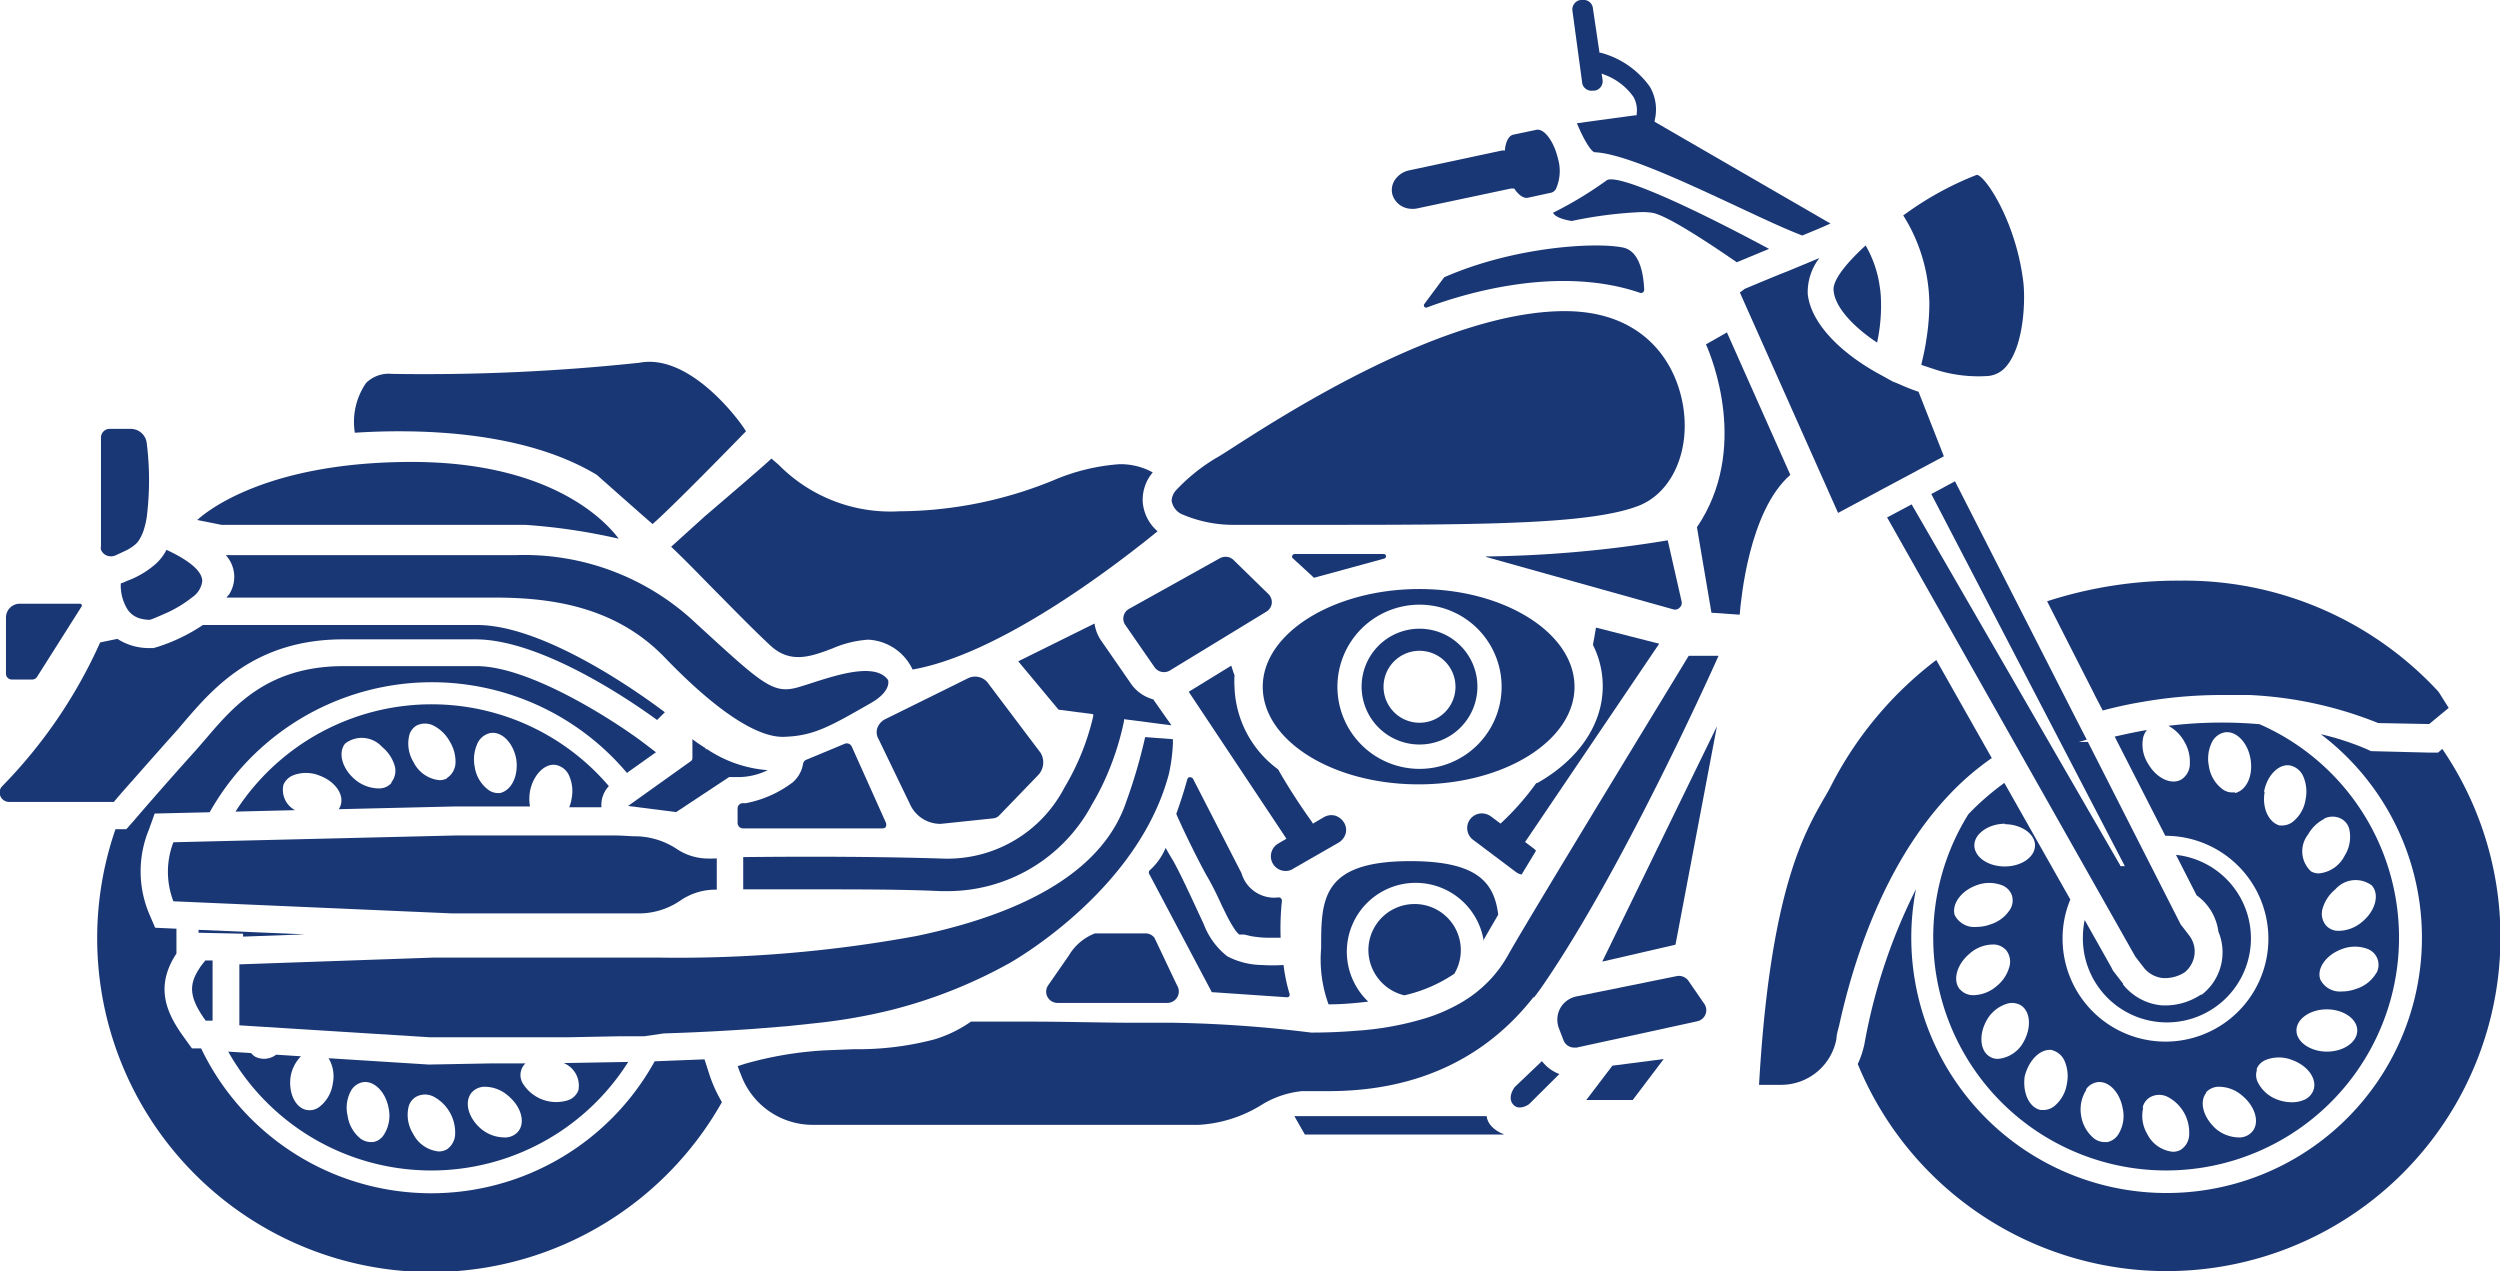 <svg viewBox="0 0 155 78.83" xmlns="http://www.w3.org/2000/svg"><g data-sanitized-data-name="Layer 2" data-name="Layer 2" id="fe323c35-4e63-4657-9c83-d00b0ecb85f7"><g data-sanitized-data-name="Layer 1" data-name="Layer 1" id="b8796662-34c6-4275-9ffa-70caf1b5fb38"><path fill="#1a3775" d="M92,58.25c.19-.34.5-.87.89-1.54-.25-2-1.29-3.32-5.45-3.32-5.53,0-5.53,2.39-5.53,5.41a8.13,8.13,0,0,0,.46,3.47c.88,0,1.71-.08,2.46-.17A4.27,4.27,0,1,1,92,58.4,1.09,1.09,0,0,1,92,58.25Z"></path><path fill="#1a3775" d="M83,52.24a1,1,0,0,0,.43-.55.88.88,0,0,0-.1-.69,1,1,0,0,0-.55-.43.92.92,0,0,0-.69.09l-.7.41L81.37,51a37.74,37.74,0,0,1-2.13-3.3,6.6,6.6,0,0,1-2.7-5.1,5.85,5.85,0,0,1,0-.73c-.07-.19-.14-.4-.2-.6L73.7,42.89,79.76,52l-.51.3a.91.91,0,0,0-.33,1.25.92.92,0,0,0,.79.45.79.79,0,0,0,.45-.13Z"></path><path fill="#1a3775" d="M87.7,56.05a2.86,2.86,0,0,0-2.86,2.86,2.9,2.9,0,0,0,2.23,2.8,9.15,9.15,0,0,0,3.1-1.34,2.86,2.86,0,0,0-2.47-4.32Z"></path><path fill="#1a3775" d="M88,46.16a3.59,3.59,0,1,0-3.58-3.58A3.59,3.59,0,0,0,88,46.16Zm0-5.81a2.23,2.23,0,1,1-2.22,2.23A2.23,2.23,0,0,1,88,40.35Z"></path><path fill="#1a3775" d="M15.07,58.07l3.84-.14-6.6-.28v.18l2.76.06Z"></path><path fill="#1a3775" d="M78.29,42.58c0,3.33,4.33,6.05,9.66,6.05s9.67-2.72,9.67-6.05S93.28,36.52,88,36.52,78.29,39.24,78.29,42.58ZM88,37.49a5.09,5.09,0,1,1-5.08,5.09A5.09,5.09,0,0,1,88,37.49Z"></path><path fill="#1a3775" d="M74.89,54.42c.31.54.58,1.1.83,1.65.09.18.17.36.26.53a8,8,0,0,0,.56,1,1.58,1.58,0,0,0,.29.34l0,0,.06,0,0,0,0,0,.06,0,.05,0,.14,0,.42.1a6.89,6.89,0,0,0,1,.1q.42,0,.84,0a16.14,16.14,0,0,1,.08-2.29.2.2,0,0,0-.06-.15.17.17,0,0,0-.16-.06h0a2.11,2.11,0,0,1-2.29-1.51l-3-5.84a.19.19,0,0,0-.12-.09.2.2,0,0,0-.15,0,.24.24,0,0,0-.09.12c-.11.42-.36,1.25-.68,2.14l.1.24.08.17h0C73.66,52.09,74.54,53.83,74.89,54.42Z"></path><path fill="#1a3775" d="M102.87,39.91l-3.92-1c-.06.36-.12.72-.19,1.07a5.68,5.68,0,0,1,.61,2.57c0,2.35-1.48,4.54-4.06,6v0h-.06a16.63,16.63,0,0,1-2.15,2.45l-.07.06-.6-.45a1,1,0,0,0-.55-.18.91.91,0,0,0-.56,1.63l2.66,2a.83.83,0,0,0,.36.16l.89-1.47a.54.54,0,0,0-.15-.15l-.53-.4.07-.09Z"></path><path fill="#1a3775" d="M75.23,61.52h0l4.55.31a.17.17,0,0,0,.16-.07.22.22,0,0,0,0-.18,10.71,10.71,0,0,1-.36-1.75,10.69,10.69,0,0,1-1.36,0,4.77,4.77,0,0,1-2.13-.54,4.59,4.59,0,0,1-1.46-2l0,0c-.08-.16-.18-.39-.31-.66-.49-1.07-1.25-2.69-1.6-3.29-.18-.29-.32-.54-.45-.77a3.85,3.85,0,0,1-1,1.4.2.2,0,0,0,0,.25l3.86,7.29A.23.23,0,0,0,75.23,61.52Z"></path><path fill="#1a3775" d="M76.48,34.72a.7.7,0,0,0-.49-.2.81.81,0,0,0-.34.08L70,37.75a.69.69,0,0,0-.23,1l1.82,2.63a.72.72,0,0,0,.93.2l.16-.1,5.84-3.56a.7.7,0,0,0,.33-.51.71.71,0,0,0-.2-.57Z"></path><path fill="#1a3775" d="M14.14,36.92l0,0a1.47,1.47,0,0,1-.1.13l14.84,0h1.74c3.29,0,7.44.44,10.59,3.71,4,4.15,6.27,5,7.46,4.92,1.76-.06,2.8-.65,5.06-1.94l.26-.15c1.23-.7,1.1-1.34,1.07-1.43-.77-1.09-3.12-.33-4.68.17-.4.13-.75.24-1,.31-1.46.37-2.14-.25-5.93-3.72l-.21-.19a15.49,15.49,0,0,0-11.31-4.31H14a2,2,0,0,1,.18,2.47Z"></path><path fill="#1a3775" d="M41.17,64.07h.06c1.94-.06,3.8-.16,5.5-.28l2.11-.17,1.79-.19a34.72,34.72,0,0,0,4.59-.8,30.31,30.31,0,0,0,7.41-2.94c.81-.47,8-4.76,9.84-11.7a10.74,10.74,0,0,0,.25-1.89l0-.27L71,45.7a32.9,32.9,0,0,1-1.17,4c-1.34,4-5.72,6.81-13,8.33a81.42,81.42,0,0,1-16.05,1.34H37.14l-4.25,0-4,0h-2l-12.05.42v3.78l3.19.2,8.61.54h.78l3.22,0,4.41,0h.19l3.11-.06h.12l1.46,0Z"></path><path fill="#1a3775" d="M67.86,38.66,63.13,41,65.63,44l2.15.28,0,.13A15.31,15.31,0,0,1,66,48.82a8.17,8.17,0,0,1-7.61,4.41c-3.54-.11-7.68-.14-12.31-.09v2l4.31,0c2.89,0,5.55,0,7.94.11h.37a10.14,10.14,0,0,0,9-5.37,15.61,15.61,0,0,0,.8-1.53h0v0a17.34,17.34,0,0,0,1.19-3.65l0-.11,2.94.38L71.5,43.36a2.45,2.45,0,0,1-1.4-1l-1.82-2.63A2.48,2.48,0,0,1,67.86,38.66Z"></path><path fill="#1a3775" d="M60,42.06l-5.12,2.53a1,1,0,0,0-.49.56.84.84,0,0,0,.09.69l1.93,4a2.07,2.07,0,0,0,1.91,1.24l3.25-.34a.6.6,0,0,0,.39-.19l2.45-2.54a1.15,1.15,0,0,0,.11-1.33l-3.31-4.39A1,1,0,0,0,60,42.06Z"></path><path fill="#1a3775" d="M18.66,65.49l-1.54-.1a1.23,1.23,0,0,1-1.29.13,1,1,0,0,1-.26-.23l-1.42-.09a14.44,14.44,0,0,0,24.8.64l-4,.07a1.51,1.51,0,0,1,.91,1.69,1.06,1.06,0,0,1-.57.59,2.43,2.43,0,0,1-2.9-1.06,1,1,0,0,1-.06-.82.93.93,0,0,1,.25-.38h-.1l-2,0L26.7,66h-.14l-6.19-.39a2.17,2.17,0,0,1,.26,1.58,2.19,2.19,0,0,1-.82,1.43,1,1,0,0,1-.79.2c-.71-.13-1.15-1.06-1-2.08A2.35,2.35,0,0,1,18.66,65.49Zm10.58,2.25a1.09,1.09,0,0,1,.74-.36,2.21,2.21,0,0,1,1.54.57c.8.67,1.07,1.66.6,2.21a1.06,1.06,0,0,1-.87.36A2.29,2.29,0,0,1,29.84,70h0C29,69.29,28.78,68.3,29.24,67.74Zm-3.92.94A1,1,0,0,1,25.8,68a1.16,1.16,0,0,1,1.1,0,2.52,2.52,0,0,1,1.32,2.27,1.18,1.18,0,0,1-.53,1,1,1,0,0,1-.49.12,2,2,0,0,1-1.59-1.1h0A2.2,2.2,0,0,1,25.32,68.68ZM21.8,67.56a1.08,1.08,0,0,1,.68-.46c.71-.13,1.44.6,1.62,1.63a2.2,2.2,0,0,1-.29,1.61,1,1,0,0,1-.68.47H23a1.13,1.13,0,0,1-.64-.21,2.22,2.22,0,0,1-.81-1.43A2.18,2.18,0,0,1,21.8,67.56Z"></path><path fill="#1a3775" d="M12.39,60c-.73,1.07-.65,1.87.36,3.28l.43,0V59.55h-.45c-.13.15-.24.3-.34.44Z"></path><path fill="#1a3775" d="M24.75,26.74c3.72,0,8.6.5,12.25,2.7h0s2.78,2.47,3.46,3.05c1.16-1,5.25-5.19,5.79-5.75-.38-.66-3.48-4.85-6.61-4.25a125.38,125.38,0,0,1-15.35.69,2,2,0,0,0-1.59.56A4.25,4.25,0,0,0,22,26.83C22.76,26.78,23.71,26.74,24.75,26.74Z"></path><path fill="#1a3775" d="M87.23,12.91a1.46,1.46,0,0,0,.69,0l5.75-1.22.13,0,.08,0,.05.07c.27.37.55.55.8.5l1.43-.31a.47.47,0,0,0,.31-.24,2.74,2.74,0,0,0,.12-1.89c-.25-1.06-.86-1.88-1.34-1.77l-1.43.3c-.26.06-.45.39-.51.89v.09h-.1l-.08,0-5.75,1.23a1.41,1.41,0,0,0-.9.6,1.13,1.13,0,0,0-.16.87A1.24,1.24,0,0,0,87.23,12.91Z"></path><path fill="#1a3775" d="M92.17,69.2H80.25l.65,1.14H93.26C92.6,70.07,92.23,69.68,92.17,69.2Z"></path><path fill="#1a3775" d="M131.44,53.63,118.52,31.27l-1.52.81,15.39,27.23.54.7,0,0a1.72,1.72,0,0,0,1.18.63,2.26,2.26,0,0,0,1.33-.35,1.59,1.59,0,0,0,.41-.48,1.62,1.62,0,0,0-.12-1.81l-.53-.69L129.45,46h-.56l.49-.14-.67-1.3h0l-7.5-14.72-1.47.79,12,23.07h-.27Z"></path><path fill="#1a3775" d="M41.61,33.9c1,.94,2,2,3,3,1.17,1.19,2.28,2.31,3.14,3.11,1.25,1.17,2.53.7,3.87.19a6.62,6.62,0,0,1,2.21-.54,3.21,3.21,0,0,1,2.75,1.85c5.32-.93,12.3-6.22,15.19-8.57a2.66,2.66,0,0,1-.92-1.82,2.62,2.62,0,0,1,.62-1.83,4.14,4.14,0,0,0-2.06-.51,12.64,12.64,0,0,0-4.1,1,25.5,25.5,0,0,1-9.55,1.92,9.74,9.74,0,0,1-7.48-2.88l-.45-.39c-.47.45-2.41,2.11-4.13,3.58Z"></path><path fill="#1a3775" d="M104.69,60.82a.72.72,0,0,0-.74-.3l-6.22,1.26a1.54,1.54,0,0,0-.62.29,1.46,1.46,0,0,0-.47.65v0l0,0a1.5,1.5,0,0,0,0,1l.29.76a.71.71,0,0,0,.67.47h.15l7.48-1.63a.71.71,0,0,0,.51-.43.68.68,0,0,0-.08-.66Z"></path><polygon fill="#1a3775" points="99.34 59.62 103.88 58.57 106.45 45.03 104.11 49.83 99.34 59.62"></polygon><polygon fill="#1a3775" points="102.31 65.77 99.97 66.07 98.35 68.2 101.23 68.2 103.15 65.66 102.31 65.77 102.31 65.77"></polygon><path fill="#1a3775" d="M.72,42.13H2a.35.35,0,0,0,.3-.17L5.06,37.6a.1.1,0,0,0,0-.11.11.11,0,0,0-.1-.06H1.22a.86.86,0,0,0-.85.86v3.48A.36.36,0,0,0,.72,42.13Z"></path><path fill="#1a3775" d="M41.92,50.35l3.28-2.17a.33.33,0,0,1,.13,0l.37,0a4.21,4.21,0,0,0,1.9-.43,7.79,7.79,0,0,1-3.76-1.3h-.09v-.06a9.84,9.84,0,0,1-.82-.56V47a.23.23,0,0,1-.11.2l-3.88,2.77Z"></path><path fill="#1a3775" d="M10.75,55.88,28,56.63H38c.47,0,.87,0,1.21,0h.22a4.57,4.57,0,0,0,2.73-.78,3.83,3.83,0,0,1,2.11-.69h.17V53.22a6.24,6.24,0,0,1-.78,0h0a3.52,3.52,0,0,1-1.74-.61,4.73,4.73,0,0,0-2.48-.76c-.39,0-.82-.05-1.32-.05H35.79l-3.2,0-4.37,0-17.47.42A5.11,5.11,0,0,0,10.75,55.88Z"></path><path fill="#1a3775" d="M54.91,51.29a.36.36,0,0,0,0-.32l-2.1-4.68a.34.34,0,0,0-.43-.18L50,47.1a.33.33,0,0,0-.21.26,1.92,1.92,0,0,1-.66,1.16h0l0,0a7,7,0,0,1-2.9,1.28h0l-.23,0a.33.33,0,0,0-.27.33v.89a.34.34,0,0,0,.33.34h8.66A.33.33,0,0,0,54.91,51.29Z"></path><path fill="#1a3775" d="M35.29,50.05h2a1.7,1.7,0,0,1,.46-1.31A14.44,14.44,0,0,0,14.6,50.32l3.69-.09a1.43,1.43,0,0,1-.72-1.56,1.08,1.08,0,0,1,.58-.59,2.21,2.21,0,0,1,1.64,0c1,.36,1.57,1.2,1.32,1.88a1.06,1.06,0,0,1-.11.21L28.22,50l4.34,0h.3a2.69,2.69,0,0,1,0-.94c.19-1,.91-1.76,1.62-1.63a1.14,1.14,0,0,1,.83.72,2.37,2.37,0,0,1,.13,1.36A2.13,2.13,0,0,1,35.29,50.05Zm-11-1.53a1,1,0,0,1-.74.36h-.13A2.32,2.32,0,0,1,22,48.32c-.79-.67-1.06-1.66-.6-2.22a1.69,1.69,0,0,1,2.29.21h0a2.39,2.39,0,0,1,.77,1.13A1.14,1.14,0,0,1,24.25,48.52Zm3.44-.27a1,1,0,0,1-.49.12,2,2,0,0,1-1.59-1.1,2.2,2.2,0,0,1-.29-1.62A1,1,0,0,1,25.8,45a1.16,1.16,0,0,1,1.1,0,2.41,2.41,0,0,1,1,1,2.36,2.36,0,0,1,.34,1.33A1.17,1.17,0,0,1,27.69,48.25Zm3.32.92h-.17a1,1,0,0,1-.63-.22,2.18,2.18,0,0,1-.82-1.42,2.36,2.36,0,0,1,.14-1.36,1.14,1.14,0,0,1,.82-.72c.72-.13,1.44.61,1.62,1.63h0C32.15,48.11,31.72,49,31,49.17Z"></path><path fill="#1a3775" d="M116.38,21.24a10.77,10.77,0,0,0,.23-2.87,6.07,6.07,0,0,0-.07-.63,7,7,0,0,0-.87-2.52l-.09.08c-1.26,1.17-2,2.17-1.89,2.76C113.78,19,114.81,20.2,116.38,21.24Z"></path><path fill="#1a3775" d="M98.31,5.5a.56.56,0,0,0,.43.12l.11,0a.57.57,0,0,0,.39-.22.6.6,0,0,0,.12-.44l-.06-.4.2.08A3.83,3.83,0,0,1,101.27,6a1.69,1.69,0,0,1,.2,1.09v.06l-.1,0-3.6.49c.36.89.87,1.79,1.11,1.8,1.78.07,5.54,1.83,8.86,3.38,1.48.69,2.87,1.35,4,1.78.67-.27,1.24-.51,1.75-.74l-10.9-6.31,0-.09a2.8,2.8,0,0,0-.29-2.07,5.47,5.47,0,0,0-3.05-2.12l-.08,0L98.76.51A.58.58,0,0,0,98.1,0H98a.55.55,0,0,0-.39.23.56.56,0,0,0-.12.43l.6,4.43A.55.55,0,0,0,98.31,5.5Z"></path><path fill="#1a3775" d="M65.53,62.18h6.86a.71.71,0,0,0,.58-1.1l-1.39-2.93a.69.69,0,0,0-.56-.28H67.89a3.22,3.22,0,0,0-1.62,1.37.86.86,0,0,1-.07.1L65,61.07a.7.7,0,0,0-.11.61A.71.71,0,0,0,65.53,62.18Z"></path><path fill="#1a3775" d="M104.15,37.66a.39.39,0,0,0,.11-.37l-.86-3.79a73.67,73.67,0,0,1-11.27,1l0,.14,0-.11,11.65,3.26A.39.39,0,0,0,104.15,37.66Z"></path><path fill="#1a3775" d="M81.55,35.8l4.28-1.17a.14.14,0,0,0,.1-.16.13.13,0,0,0-.14-.12h0l-5.53,0a.14.14,0,0,0-.13.09.13.13,0,0,0,0,.15l1.26,1.16A.12.12,0,0,0,81.55,35.8Z"></path><path fill="#1a3775" d="M136.51,61.67l-.06,0a4,4,0,0,1-2.45.66,3.46,3.46,0,0,1-2.37-1.29l0-.05-.63-.82-.1-.2-1.65-2.93a5.33,5.33,0,0,0-.11,1A5.21,5.21,0,1,0,134.91,53l1.28,2.51a3.28,3.28,0,0,1,1.35,2.25A3.32,3.32,0,0,1,136.51,61.67Z"></path><path fill="#1a3775" d="M73.25,31.87a8.07,8.07,0,0,0,3.37.67h6.19c9.86,0,16-.08,18.83-1.2,2.1-.85,3.23-3.54,2.67-6.4s-2.72-5.65-7.29-5.65c-7.41,0-17.25,6.32-20.49,8.4-.56.36-.93.6-1.12.7a11.41,11.41,0,0,0-2.49,2,1.06,1.06,0,0,0-.28.65A1.11,1.11,0,0,0,73.25,31.87Z"></path><path fill="#1a3775" d="M119.62,18.79a14.23,14.23,0,0,1-.18,2.22c-.06.43-.15.88-.26,1.34l-.06.27.17.06.88.29a8.77,8.77,0,0,0,3.11.34,1.66,1.66,0,0,0,1.16-.66c1.07-1.33,1.14-4.14,1-5.21-.47-3.79-2.4-6.6-2.88-6.6A19.78,19.78,0,0,0,118,13.36l.06.09A10.49,10.49,0,0,1,119.62,18.79Z"></path><path fill="#1a3775" d="M32.55,32.54a37,37,0,0,1,5.81.86c-.74-1-4.1-4.76-12.83-4.76S13,31.53,12.23,32.24l1.5.3Z"></path><path fill="#1a3775" d="M100.68,15.36C99.1,15,94,15.24,89.54,17.19L88.3,18.86a.14.14,0,0,0,.15.21c2.27-.85,8.1-2.65,13.19-.93a.21.21,0,0,0,.2,0,.21.21,0,0,0,.1-.19C101.9,17.07,101.7,15.62,100.68,15.36Z"></path><path fill="#1a3775" d="M7.49,36.17a2.8,2.8,0,0,0,.44,1.65,1.4,1.4,0,0,0,.77.53,2.44,2.44,0,0,0,.56.08c.09,0,.5-.18,1-.4a7.59,7.59,0,0,0,1.66-1,1.42,1.42,0,0,0,.62-1c0-.8-1.35-1.54-2.22-1.94a2.94,2.94,0,0,1-.63.84,5.55,5.55,0,0,1-1.83,1.09A1.9,1.9,0,0,1,7.49,36.17Z"></path><path fill="#1a3775" d="M119.86,58.13A14.44,14.44,0,1,0,140.09,44.9a27.39,27.39,0,0,0-5.65.1h0a2.47,2.47,0,0,1,1,1,2.43,2.43,0,0,1,.33,1.33,1.15,1.15,0,0,1-.53,1c-.62.36-1.55-.08-2.07-1a2.2,2.2,0,0,1-.29-1.62,1.2,1.2,0,0,1,.23-.45c-.65.11-1.3.25-2,.41l3.14,6.15h0a6.38,6.38,0,1,1-6.37,6.37,6.26,6.26,0,0,1,.48-2.42l-4.09-7.23a16.32,16.32,0,0,0-2.23,1.94A14.43,14.43,0,0,0,119.86,58.13Zm18.71-9h-.17a1,1,0,0,1-.63-.22,2.18,2.18,0,0,1-.82-1.42,2.28,2.28,0,0,1,.14-1.36,1.14,1.14,0,0,1,.82-.72c.71-.13,1.44.6,1.62,1.63h0C139.71,48.11,139.28,49,138.57,49.17ZM122.51,54.9a2.23,2.23,0,0,1,1.65,0,1.06,1.06,0,0,1,.57.59,1.07,1.07,0,0,1-.06.82,2.2,2.2,0,0,1-1.26,1,2.47,2.47,0,0,1-.87.16,1.36,1.36,0,0,1-1.35-.74h0C121,56.1,121.54,55.26,122.51,54.9Zm-1,6.44c-.46-.55-.2-1.54.6-2.21a2.21,2.21,0,0,1,1.54-.57,1.09,1.09,0,0,1,.74.36,1.16,1.16,0,0,1,.17,1.09,2.32,2.32,0,0,1-.77,1.13h0a2.26,2.26,0,0,1-1.41.56A1.08,1.08,0,0,1,121.52,61.34Zm2.36,4.31a.92.92,0,0,1-.49-.13c-.63-.36-.71-1.39-.19-2.29a2.17,2.17,0,0,1,1.25-1,1.08,1.08,0,0,1,.82.08c.63.36.71,1.39.2,2.29A2,2,0,0,1,123.88,65.65Zm20.39-.45c-1,0-1.88-.59-1.88-1.31s.85-1.31,1.88-1.31,1.89.59,1.89,1.31S145.31,65.2,144.27,65.2Zm3.08-4.89a2.2,2.2,0,0,1-1.26,1,2.47,2.47,0,0,1-.87.16,1.36,1.36,0,0,1-1.35-.74c-.24-.68.35-1.52,1.32-1.88a2.23,2.23,0,0,1,1.65,0,1.06,1.06,0,0,1,.57.59A1.08,1.08,0,0,1,147.35,60.31Zm-.27-5.39c.47.56.2,1.55-.6,2.22a2.29,2.29,0,0,1-1.41.57h-.13a1,1,0,0,1-.74-.36,1.14,1.14,0,0,1-.17-1.08,2.39,2.39,0,0,1,.77-1.13h0A1.67,1.67,0,0,1,147.08,54.92Zm-3-4.15a1.16,1.16,0,0,1,1.1,0,1,1,0,0,1,.49.66,2.2,2.2,0,0,1-.29,1.62,2,2,0,0,1-1.59,1.1,1,1,0,0,1-.49-.12h0a1.69,1.69,0,0,1-.19-2.29A2.39,2.39,0,0,1,144.11,50.77Zm-3.7-1.68c.18-1,.91-1.76,1.62-1.63a1.16,1.16,0,0,1,.83.72,2.37,2.37,0,0,1,.13,1.36,2.19,2.19,0,0,1-.82,1.43,1.1,1.1,0,0,1-.63.21h-.16C140.67,51,140.23,50.11,140.41,49.09Zm-.47,17.22a1,1,0,0,1,.57-.59,2.21,2.21,0,0,1,1.64,0c1,.36,1.57,1.2,1.32,1.88a1.06,1.06,0,0,1-.57.59,1.92,1.92,0,0,1-.77.15,2.57,2.57,0,0,1-.88-.16A2.2,2.2,0,0,1,140,67.13,1,1,0,0,1,139.94,66.31Zm-3.14,1.43a1.09,1.09,0,0,1,.74-.36,2.21,2.21,0,0,1,1.54.57c.8.67,1.07,1.66.6,2.21a1.06,1.06,0,0,1-.87.36A2.26,2.26,0,0,1,137.4,70h0C136.6,69.29,136.33,68.3,136.8,67.74Zm-3.92.94a1,1,0,0,1,.48-.66,1.16,1.16,0,0,1,1.1,0,2.48,2.48,0,0,1,1.31,2.27,1.15,1.15,0,0,1-.53,1,1,1,0,0,1-.48.12,2,2,0,0,1-1.59-1.1h0A2.2,2.2,0,0,1,132.88,68.68Zm-3.52-1.12a1.05,1.05,0,0,1,.68-.46c.71-.13,1.43.6,1.61,1.63a2.15,2.15,0,0,1-.28,1.61,1.06,1.06,0,0,1-.68.47h-.16a1.13,1.13,0,0,1-.64-.21,2.27,2.27,0,0,1-.82-1.43A2.23,2.23,0,0,1,129.36,67.56Zm-2.13-2.46a1.18,1.18,0,0,1,.83.72,2.37,2.37,0,0,1,.13,1.36,2.23,2.23,0,0,1-.82,1.43,1.1,1.1,0,0,1-.63.21h-.17c-.71-.13-1.14-1.06-1-2.08h0C125.79,65.7,126.52,65,127.23,65.1Zm-2.9-14c1,0,1.88.58,1.88,1.31s-.84,1.31-1.88,1.31-1.88-.59-1.88-1.31S123.29,51.07,124.33,51.07Z"></path><path fill="#1a3775" d="M129.85,43.05l.52,1c.8-.21,1.6-.39,2.39-.52a28.55,28.55,0,0,1,5-.44c.58,0,1.15,0,1.69,0a24.34,24.34,0,0,1,8,1.74l3.16.06,1.21-1-.63-1A21.42,21.42,0,0,0,135.21,36a26.27,26.27,0,0,0-8.29,1.28l2.93,5.76Z"></path><path fill="#1a3775" d="M107.68,16.26l2-.83c-5.59-3-9.53-4.68-10.08-4.24a23.6,23.6,0,0,1-3.31,2c.14.32.87.47,1.16.51a26.24,26.24,0,0,1,4.3-.55,3.92,3.92,0,0,1,.73.05C103.2,13.35,104.94,14.37,107.68,16.26Z"></path><path fill="#1a3775" d="M6.82,34.49h0a.74.74,0,0,0,.33-.05l.58-.27a2.81,2.81,0,0,0,.7-.45l.12-.13a2.64,2.64,0,0,0,.38-.79,5.18,5.18,0,0,0,.17-.75,18.46,18.46,0,0,0,0-4.56,1,1,0,0,0-1-.9H6.8a.54.54,0,0,0-.54.54v6.72a.59.59,0,0,0,0,.23A.65.65,0,0,0,6.82,34.49Z"></path><path fill="#1a3775" d="M111,29.44l-3.93-8.83-1.3.74c.37.83,2.7,6.53-.56,11.34l.9,5.3,1.75.12C107.94,37.19,108.43,31.69,111,29.44Z"></path><path fill="#1a3775" d="M122.05,48.12A17.34,17.34,0,0,1,123.49,47l-3.44-6.08a22.84,22.84,0,0,0-6.5,7.75c-.14.28-.3.56-.49.88-1.24,2.18-3.32,5.81-4,17.71h1.37a3.49,3.49,0,0,0,3.43-2.85c0-.28.11-.58.18-.89C114.89,59.67,117,52.54,122.05,48.12Z"></path><path fill="#1a3775" d="M151.39,46.46l-.23.2h-.61L147,46.57l-.28-.13a16.9,16.9,0,0,0-2.83-.92,15.83,15.83,0,1,1-25.39,12.61,15.57,15.57,0,0,1,.29-3,34.94,34.94,0,0,0-3.19,9.57,5.57,5.57,0,0,1-.42,1.27,20.7,20.7,0,1,0,36.24-19.54Z"></path><path fill="#1a3775" d="M93.92,67.39s-.49.61-.12,1.07,1,0,1,0l1.88-1.87a2.46,2.46,0,0,1-1.08-.8Z"></path><path fill="#1a3775" d="M8.18,48.43h0l0,0c.77-.87,1.76-2,2.66-3,.2-.22.4-.46.62-.72,1.73-2,4.33-5.07,9.81-5.07h8.21c4.37,0,10.44,4.4,11.26,5l.48-.48c-.91-.69-7.25-5.41-11.64-5.41h-17A11,11,0,0,1,9.79,40.1l-.27.08H9.28a3.59,3.59,0,0,1-2-.57l-1.07.22a30.56,30.56,0,0,1-6.06,8.9.56.56,0,0,0-.13.62.59.59,0,0,0,.54.37H7.06C7.18,49.57,7.6,49.08,8.18,48.43Z"></path><path fill="#1a3775" d="M93.56,59.11A8.6,8.6,0,0,1,93,60v0a8.14,8.14,0,0,1-.65.78,8.57,8.57,0,0,1-.85.77,8.47,8.47,0,0,1-1.38.87,10.52,10.52,0,0,1-1.58.66h0a18.92,18.92,0,0,1-4.5.83c-.84.07-1.76.11-2.75.11a78.52,78.52,0,0,0-8.6-.61l-2.51,0c-1.69,0-4-.07-6.5-.07-1.25,0-2.39,0-3.48,0a7.92,7.92,0,0,1-2.26,1.1,18.58,18.58,0,0,1-5,.61l-1.77.07a22.62,22.62,0,0,0-5,.84l-.43.14q.07.23.18.48a4.74,4.74,0,0,0,4.56,3.16H74.32a8.24,8.24,0,0,0,3.82-1.19,5.88,5.88,0,0,1,2.59-.9h.53l1.12,0c5.42,0,9.69-2,12.69-5.82v0l.05,0c.2-.26.4-.53.58-.8l.09-.13c4.77-7,10.07-18.69,10.76-20.24H104.7C104.06,41.72,95,56.56,93.56,59.11Z"></path><path fill="#1a3775" d="M43.68,65.68l-3.09.12A15.82,15.82,0,0,1,12.47,65l-.57,0-.49-.68c-1.06-1.46-1.85-3.11-.47-5.2,0-.31,0-.63,0-1,0-.18,0-.36,0-.54l-1.32-.06-.39-.91a6.8,6.8,0,0,1,0-5.17l.36-1L13,50.36a15.81,15.81,0,0,1,25.87-2.44l1.8-1.28-.8-.61c-1.74-1.31-7-4.73-10.32-4.73H21.3c-4.69,0-6.81,2.48-8.51,4.47l-.66.76c-1.71,1.89-3.76,4.26-3.82,4.34l-.48.54H7.16a20.7,20.7,0,0,0,37.6,16.92,8.51,8.51,0,0,1-.8-1.78Z"></path><path fill="#1a3775" d="M112.08,18.22A3.46,3.46,0,0,1,112.8,16l-2,.83-.46.18-1.19.49-1,.42a1.86,1.86,0,0,1-.28.21l6.09,13.67,6.56-3.51-1.57-4q-.54-.18-1.08-.42l-.4-.17h0l-.13-.05-.76-.42C113.91,21.78,112.25,19.91,112.08,18.22Z"></path></g></g></svg>